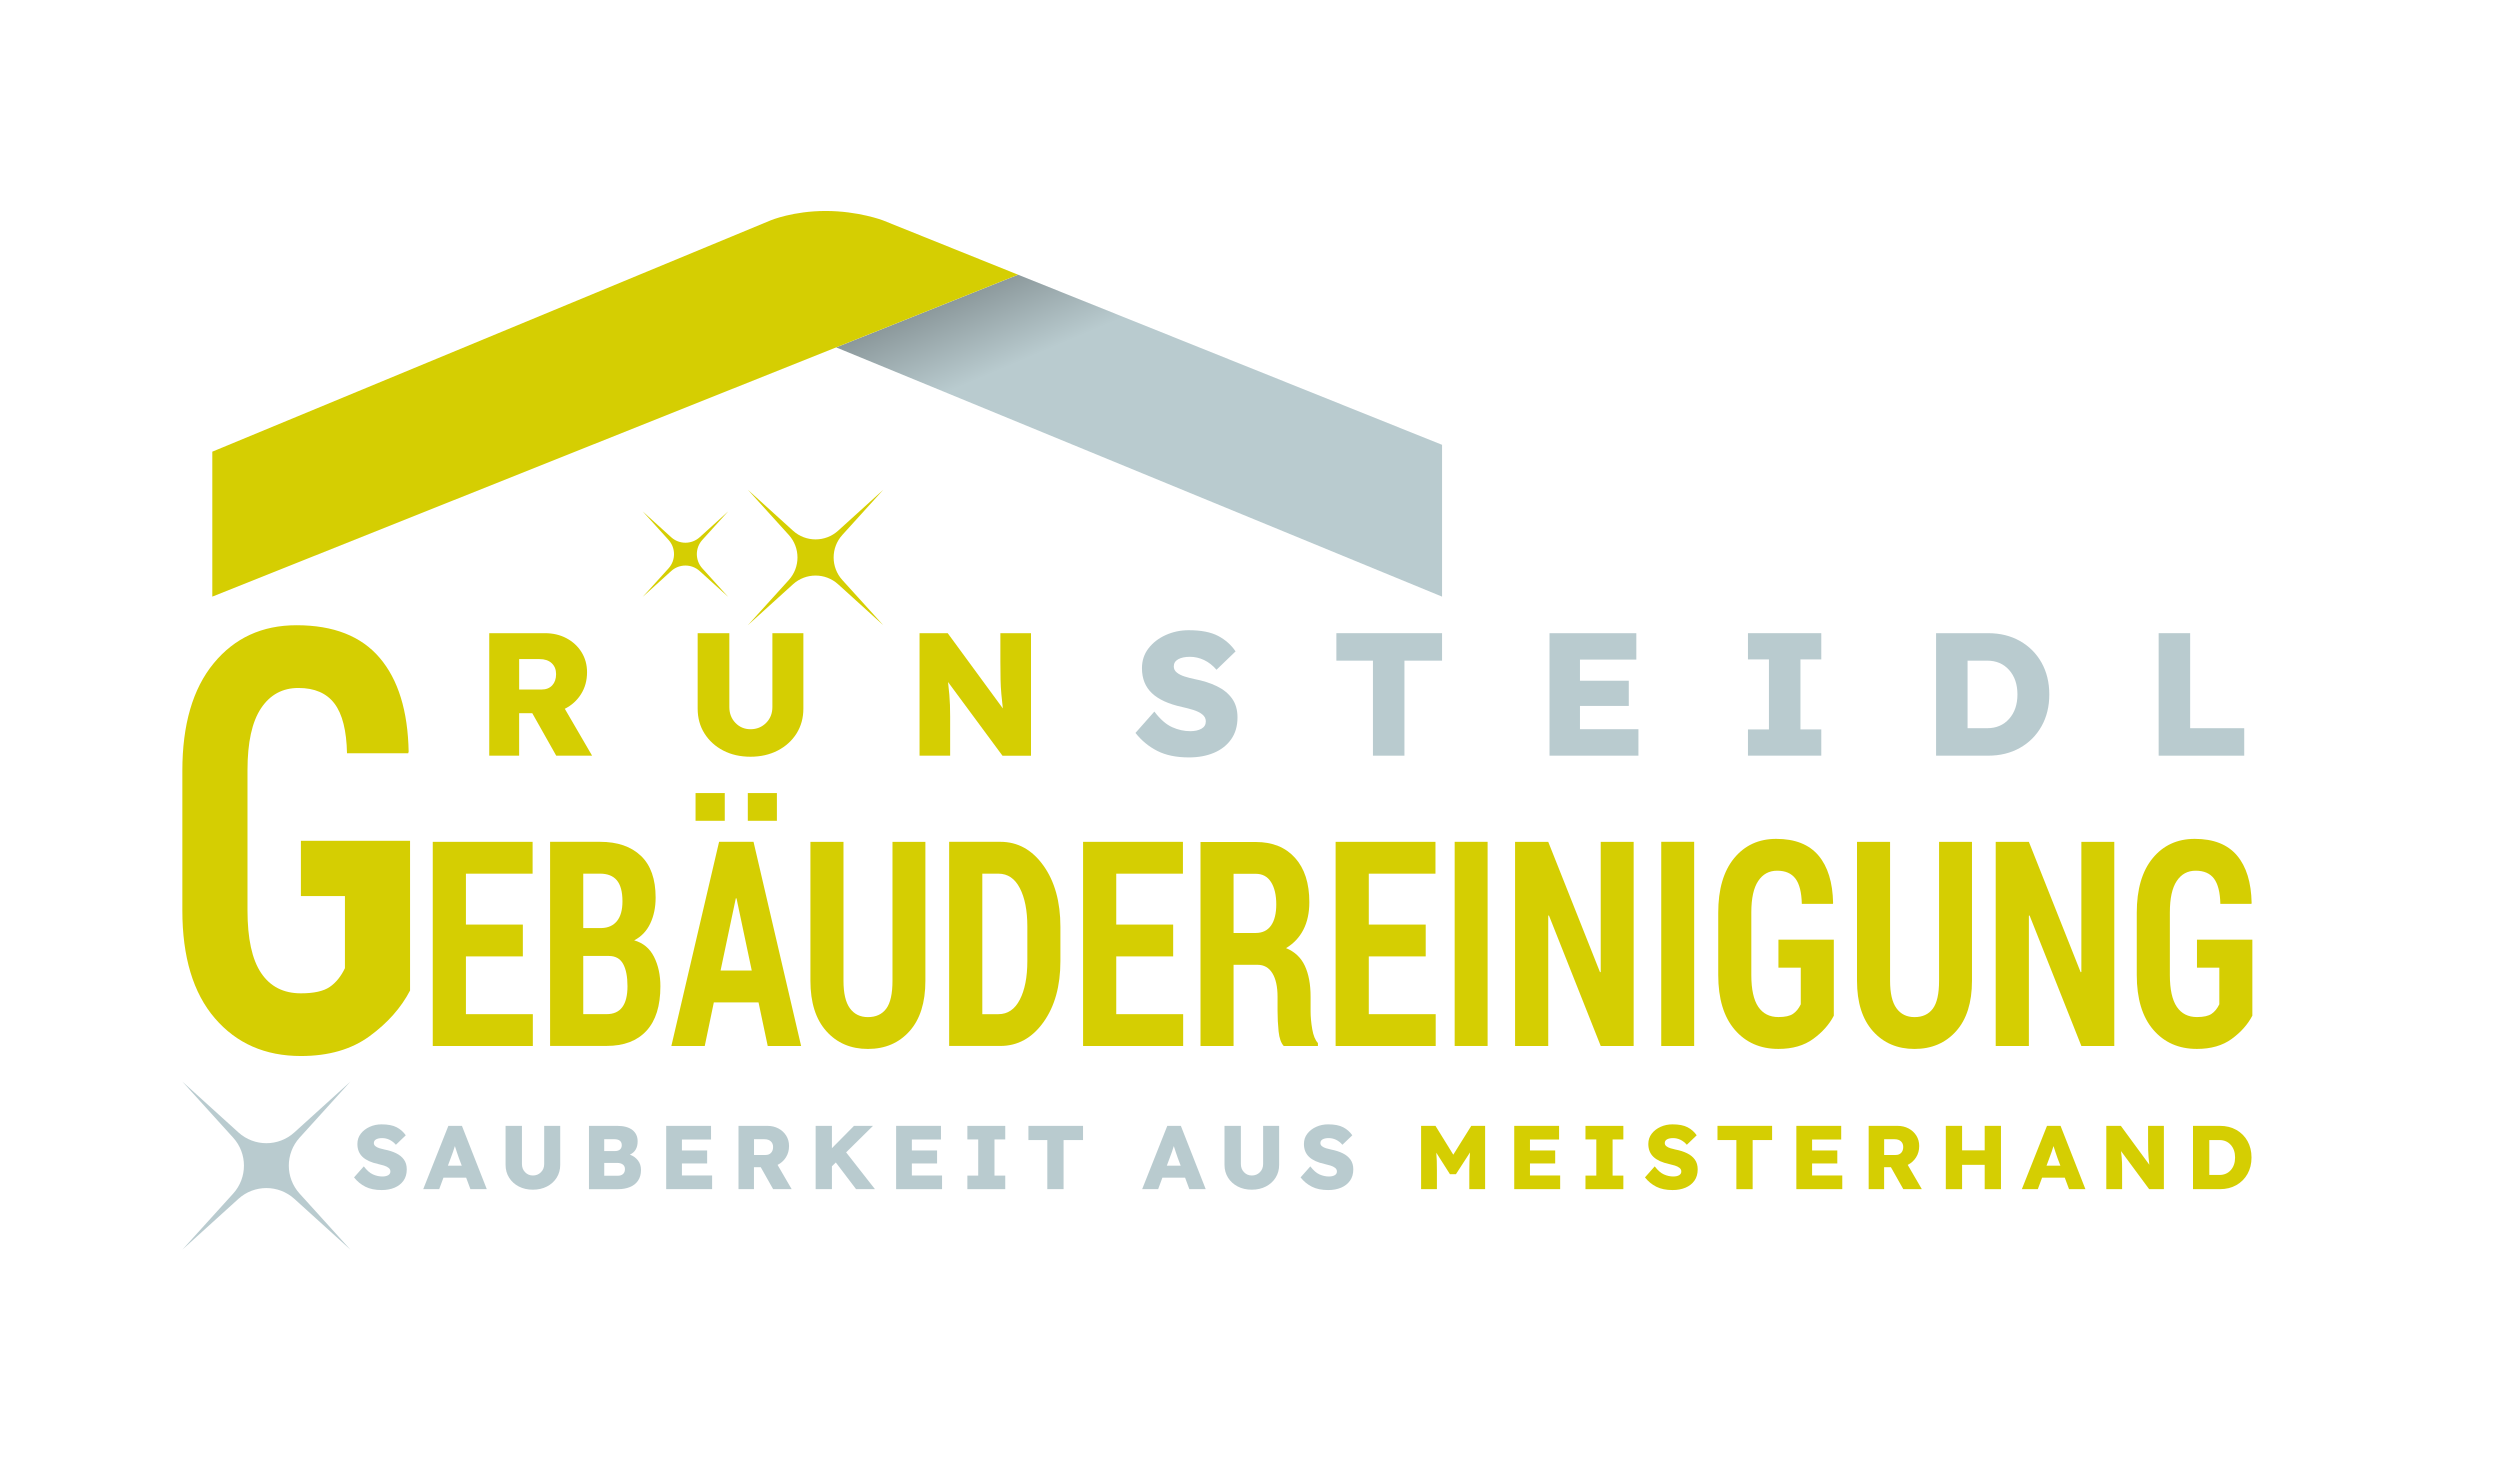 <?xml version="1.0" encoding="utf-8"?>
<!-- Generator: Adobe Illustrator 24.1.1, SVG Export Plug-In . SVG Version: 6.00 Build 0)  -->
<svg version="1.1" id="Ebene_1" xmlns="http://www.w3.org/2000/svg" xmlns:xlink="http://www.w3.org/1999/xlink" x="0px" y="0px"
	 viewBox="0 0 975.48 576" style="enable-background:new 0 0 975.48 576;" xml:space="preserve">
<style type="text/css">
	.st0{fill:#B9CBCF;}
	.st1{fill:#D5CE02;}
	.st2{fill:url(#SVGID_1_);}
</style>
<g>
	<path class="st0" d="M148.94,464.35c-2.54,0-4.67-0.43-6.39-1.31c-1.72-0.87-3.19-2.08-4.41-3.63l3.81-4.3
		c1.18,1.55,2.37,2.6,3.58,3.14c1.21,0.54,2.43,0.81,3.65,0.81c0.92,0,1.67-0.16,2.26-0.49c0.59-0.33,0.88-0.82,0.88-1.48
		c0-0.56-0.24-1.04-0.72-1.41c-0.48-0.38-1.09-0.68-1.82-0.9c-0.73-0.22-1.47-0.42-2.22-0.58c-2.73-0.59-4.76-1.52-6.1-2.79
		c-1.34-1.27-2.01-2.95-2.01-5.05c0-1.53,0.44-2.86,1.32-4c0.88-1.14,2.04-2.03,3.47-2.68c1.43-0.65,2.98-0.97,4.62-0.97
		c2.49,0,4.47,0.38,5.93,1.15c1.46,0.76,2.63,1.81,3.53,3.12l-3.85,3.7c-0.75-0.87-1.59-1.52-2.5-1.96
		c-0.92-0.43-1.87-0.65-2.86-0.65s-1.78,0.17-2.36,0.49s-0.88,0.81-0.88,1.45c0,0.49,0.21,0.91,0.62,1.23
		c0.41,0.33,0.94,0.59,1.57,0.79c0.64,0.2,1.29,0.37,1.98,0.51c1.72,0.33,3.23,0.81,4.53,1.45c1.31,0.64,2.32,1.46,3.05,2.49
		c0.73,1.02,1.09,2.29,1.09,3.79c0,1.74-0.42,3.21-1.27,4.41c-0.85,1.2-2.01,2.11-3.47,2.73
		C152.5,464.04,150.82,464.35,148.94,464.35z"/>
	<path class="st0" d="M165.14,464l9.81-24.7h5.29l9.7,24.7h-6.39l-1.66-4.48h-8.86l-1.66,4.48H165.14z M175.86,451.9l-1.09,2.93h5.4
		l-1.13-3c-0.26-0.75-0.52-1.52-0.79-2.29c-0.27-0.78-0.52-1.56-0.76-2.36c-0.24,0.78-0.48,1.54-0.74,2.29
		C176.48,450.21,176.19,451.03,175.86,451.9z"/>
	<path class="st0" d="M207.93,464.21c-2.07,0-3.9-0.42-5.5-1.25c-1.6-0.83-2.86-1.98-3.78-3.44c-0.92-1.46-1.38-3.13-1.38-5.01
		V439.3h6.39v14.89c0,1.29,0.41,2.36,1.24,3.21c0.82,0.85,1.83,1.27,3.03,1.27c1.25,0,2.29-0.42,3.14-1.27
		c0.85-0.85,1.27-1.92,1.27-3.21V439.3h6.25v15.21c0,1.88-0.46,3.55-1.38,5.01c-0.92,1.46-2.18,2.61-3.79,3.44
		C211.81,463.79,209.98,464.21,207.93,464.21z"/>
	<path class="st0" d="M229.81,464v-24.7h11.01c2.59,0,4.56,0.54,5.93,1.61s2.05,2.55,2.05,4.43c0,2.54-1.01,4.27-3.03,5.19
		c1.32,0.49,2.37,1.25,3.16,2.28c0.79,1.02,1.18,2.25,1.18,3.69c0,1.67-0.38,3.06-1.15,4.18c-0.76,1.12-1.82,1.95-3.17,2.5
		c-1.35,0.55-2.89,0.83-4.6,0.83H229.81z M235.77,449.14h4.09c0.92,0,1.61-0.21,2.06-0.62c0.46-0.41,0.69-0.97,0.69-1.68
		c0-0.73-0.24-1.3-0.71-1.71c-0.47-0.41-1.21-0.62-2.22-0.62h-3.92V449.14z M235.77,458.77h5.19c0.92,0,1.63-0.22,2.13-0.67
		c0.51-0.45,0.76-1.09,0.76-1.94c0-0.75-0.27-1.34-0.81-1.76c-0.54-0.42-1.29-0.64-2.26-0.64h-5.01V458.77z"/>
	<path class="st0" d="M259.94,464v-24.7h17.5v5.33h-11.36v4.27h9.84v5.08h-9.84v4.69h11.78V464H259.94z"/>
	<path class="st0" d="M288.16,464v-24.7h11.22c1.62,0,3.08,0.34,4.36,1.02c1.28,0.68,2.29,1.62,3.03,2.8
		c0.74,1.19,1.11,2.53,1.11,4.04c0,1.67-0.41,3.15-1.22,4.43c-0.81,1.28-1.9,2.26-3.26,2.95l5.5,9.46h-7.23l-4.83-8.57h-2.65V464
		H288.16z M294.2,450.66h4.52c0.92,0,1.63-0.28,2.15-0.85s0.78-1.32,0.78-2.26c0-0.92-0.29-1.65-0.88-2.2
		c-0.59-0.55-1.41-0.83-2.47-0.83h-4.09V450.66z"/>
	<path class="st0" d="M318.26,464v-24.7h6.35v8.71l8.61-8.71h7.41l-10.48,10.34L341.4,464h-7.37l-7.9-10.41l-1.52,1.48V464H318.26z"
		/>
	<path class="st0" d="M349.66,464v-24.7h17.5v5.33H355.8v4.27h9.84v5.08h-9.84v4.69h11.78V464H349.66z"/>
	<path class="st0" d="M377.46,464v-5.29h4.23v-14.11h-4.23v-5.29h14.78v5.29h-4.2v14.11h4.2V464H377.46z"/>
	<path class="st0" d="M408.65,464v-19.16h-7.37v-5.54h21.31v5.54H415V464H408.65z"/>
	<path class="st0" d="M445.66,464l9.81-24.7h5.29l9.7,24.7h-6.39l-1.66-4.48h-8.86L451.9,464H445.66z M456.38,451.9l-1.09,2.93h5.4
		l-1.13-3c-0.26-0.75-0.52-1.52-0.79-2.29c-0.27-0.78-0.52-1.56-0.76-2.36c-0.24,0.78-0.48,1.54-0.74,2.29
		C457,450.21,456.71,451.03,456.38,451.9z"/>
	<path class="st0" d="M488.45,464.21c-2.07,0-3.9-0.42-5.5-1.25c-1.6-0.83-2.86-1.98-3.78-3.44c-0.92-1.46-1.38-3.13-1.38-5.01
		V439.3h6.39v14.89c0,1.29,0.41,2.36,1.24,3.21c0.82,0.85,1.83,1.27,3.03,1.27c1.25,0,2.29-0.42,3.14-1.27
		c0.85-0.85,1.27-1.92,1.27-3.21V439.3h6.25v15.21c0,1.88-0.46,3.55-1.38,5.01c-0.92,1.46-2.18,2.61-3.79,3.44
		C492.33,463.79,490.5,464.21,488.45,464.21z"/>
	<path class="st0" d="M518.27,464.35c-2.54,0-4.67-0.43-6.39-1.31c-1.72-0.87-3.19-2.08-4.41-3.63l3.81-4.3
		c1.18,1.55,2.37,2.6,3.58,3.14c1.21,0.54,2.43,0.81,3.65,0.81c0.92,0,1.67-0.16,2.26-0.49c0.59-0.33,0.88-0.82,0.88-1.48
		c0-0.56-0.24-1.04-0.72-1.41c-0.48-0.38-1.09-0.68-1.82-0.9c-0.73-0.22-1.47-0.42-2.22-0.58c-2.73-0.59-4.76-1.52-6.1-2.79
		c-1.34-1.27-2.01-2.95-2.01-5.05c0-1.53,0.44-2.86,1.32-4c0.88-1.14,2.04-2.03,3.47-2.68c1.43-0.65,2.98-0.97,4.62-0.97
		c2.49,0,4.47,0.38,5.93,1.15c1.46,0.76,2.63,1.81,3.53,3.12l-3.85,3.7c-0.75-0.87-1.59-1.52-2.5-1.96
		c-0.92-0.43-1.87-0.65-2.86-0.65c-0.99,0-1.78,0.17-2.36,0.49c-0.59,0.33-0.88,0.81-0.88,1.45c0,0.49,0.21,0.91,0.62,1.23
		c0.41,0.33,0.94,0.59,1.57,0.79c0.64,0.2,1.29,0.37,1.98,0.51c1.72,0.33,3.23,0.81,4.53,1.45c1.31,0.64,2.32,1.46,3.05,2.49
		c0.73,1.02,1.09,2.29,1.09,3.79c0,1.74-0.42,3.21-1.27,4.41c-0.85,1.2-2.01,2.11-3.47,2.73
		C521.82,464.04,520.15,464.35,518.27,464.35z"/>
	<path class="st0" d="M463.95,295.54c-4.92,0-9.04-0.84-12.36-2.53c-3.32-1.68-6.17-4.03-8.54-7.03l7.37-8.33
		c2.28,3,4.59,5.03,6.93,6.08c2.34,1.05,4.7,1.57,7.07,1.57c1.78,0,3.23-0.32,4.37-0.96c1.14-0.64,1.71-1.59,1.71-2.87
		c0-1.09-0.47-2-1.4-2.73c-0.93-0.73-2.11-1.31-3.52-1.74c-1.41-0.43-2.84-0.81-4.3-1.13c-5.28-1.14-9.22-2.94-11.81-5.39
		c-2.59-2.46-3.89-5.71-3.89-9.76c0-2.96,0.85-5.54,2.56-7.75c1.71-2.21,3.95-3.94,6.73-5.19c2.78-1.25,5.76-1.88,8.94-1.88
		c4.83,0,8.65,0.74,11.47,2.22c2.82,1.48,5.1,3.49,6.83,6.04l-7.44,7.17c-1.46-1.68-3.07-2.95-4.85-3.79
		c-1.78-0.84-3.62-1.26-5.53-1.26s-3.44,0.32-4.58,0.96c-1.14,0.64-1.71,1.57-1.71,2.8c0,0.96,0.4,1.75,1.2,2.39
		c0.8,0.64,1.81,1.15,3.04,1.54c1.23,0.39,2.5,0.72,3.82,0.99c3.32,0.64,6.25,1.57,8.77,2.8s4.5,2.83,5.91,4.81
		c1.41,1.98,2.12,4.43,2.12,7.34c0,3.37-0.82,6.21-2.46,8.54c-1.64,2.32-3.88,4.09-6.73,5.29
		C470.83,294.94,467.59,295.54,463.95,295.54z"/>
	<path class="st0" d="M535.71,294.86v-37.08h-14.27v-10.72h41.24v10.72H548v37.08H535.71z"/>
	<path class="st0" d="M604.61,294.86v-47.8h33.87v10.31h-21.99v8.26h19.05v9.83h-19.05v9.08h22.81v10.31H604.61z"/>
	<path class="st0" d="M682.04,294.86v-10.24h8.19V257.3h-8.19v-10.24h28.61v10.24h-8.13v27.31h8.13v10.24H682.04z"/>
	<path class="st0" d="M755.44,294.86v-47.8h20.28c4.69,0,8.83,1.01,12.43,3.04c3.59,2.03,6.41,4.84,8.43,8.43
		c2.02,3.6,3.04,7.74,3.04,12.43c0,4.69-1.01,8.83-3.04,12.43c-2.03,3.6-4.84,6.41-8.43,8.43c-3.6,2.03-7.74,3.04-12.43,3.04H755.44
		z M775.38,257.78h-7.65v26.36h7.65c3.55,0,6.41-1.22,8.57-3.65c2.16-2.43,3.24-5.61,3.24-9.53c0-3.91-1.08-7.09-3.24-9.52
		C781.78,259,778.93,257.78,775.38,257.78z"/>
	<path class="st0" d="M842.29,294.86v-47.8h12.29v37.08h21.1v10.72H842.29z"/>
	<path class="st0" d="M136.73,487.61l-21.88-19.83c-6.19-5.61-15.63-5.61-21.82,0l-21.88,19.83l19.83-21.88
		c5.61-6.19,5.61-15.63,0-21.82l-19.83-21.88l21.88,19.83c6.19,5.61,15.63,5.61,21.82,0l21.88-19.83l-19.83,21.88
		c-5.61,6.19-5.61,15.63,0,21.82L136.73,487.61z"/>
	<path class="st1" d="M554.5,464v-24.7h5.61l6.95,11.25l7.02-11.25h5.4V464h-6.17v-7.3c0-1.32,0.02-2.55,0.07-3.71
		c0.05-1.15,0.12-2.26,0.21-3.32l-5.5,8.5h-2.33l-5.33-8.4c0.09,0.99,0.16,2.05,0.19,3.17c0.03,1.13,0.05,2.38,0.05,3.74v7.3H554.5z
		"/>
	<path class="st1" d="M590.84,464v-24.7h17.5v5.33h-11.36v4.27h9.84v5.08h-9.84v4.69h11.78V464H590.84z"/>
	<path class="st1" d="M618.64,464v-5.29h4.23v-14.11h-4.23v-5.29h14.78v5.29h-4.2v14.11h4.2V464H618.64z"/>
	<path class="st1" d="M652.65,464.35c-2.54,0-4.67-0.43-6.39-1.31c-1.72-0.87-3.19-2.08-4.41-3.63l3.81-4.3
		c1.18,1.55,2.37,2.6,3.58,3.14c1.21,0.54,2.43,0.81,3.65,0.81c0.92,0,1.67-0.16,2.26-0.49c0.59-0.33,0.88-0.82,0.88-1.48
		c0-0.56-0.24-1.04-0.72-1.41c-0.48-0.38-1.09-0.68-1.82-0.9c-0.73-0.22-1.47-0.42-2.22-0.58c-2.73-0.59-4.76-1.52-6.1-2.79
		c-1.34-1.27-2.01-2.95-2.01-5.05c0-1.53,0.44-2.86,1.32-4c0.88-1.14,2.04-2.03,3.47-2.68c1.43-0.65,2.98-0.97,4.62-0.97
		c2.49,0,4.47,0.38,5.93,1.15c1.46,0.76,2.63,1.81,3.53,3.12l-3.85,3.7c-0.75-0.87-1.59-1.52-2.5-1.96
		c-0.92-0.43-1.87-0.65-2.86-0.65c-0.99,0-1.78,0.17-2.36,0.49c-0.59,0.33-0.88,0.81-0.88,1.45c0,0.49,0.21,0.91,0.62,1.23
		c0.41,0.33,0.94,0.59,1.57,0.79c0.64,0.2,1.29,0.37,1.98,0.51c1.72,0.33,3.23,0.81,4.53,1.45c1.31,0.64,2.32,1.46,3.05,2.49
		c0.73,1.02,1.09,2.29,1.09,3.79c0,1.74-0.42,3.21-1.27,4.41c-0.85,1.2-2.01,2.11-3.47,2.73
		C656.21,464.04,654.53,464.35,652.65,464.35z"/>
	<path class="st1" d="M677.52,464v-19.16h-7.37v-5.54h21.31v5.54h-7.59V464H677.52z"/>
	<path class="st1" d="M700.92,464v-24.7h17.5v5.33h-11.36v4.27h9.84v5.08h-9.84v4.69h11.78V464H700.92z"/>
	<path class="st1" d="M729.14,464v-24.7h11.22c1.62,0,3.08,0.34,4.36,1.02c1.28,0.68,2.29,1.62,3.03,2.8
		c0.74,1.19,1.11,2.53,1.11,4.04c0,1.67-0.41,3.15-1.22,4.43c-0.81,1.28-1.9,2.26-3.26,2.95l5.5,9.46h-7.23l-4.83-8.57h-2.65V464
		H729.14z M735.17,450.66h4.52c0.92,0,1.63-0.28,2.15-0.85s0.78-1.32,0.78-2.26c0-0.92-0.29-1.65-0.88-2.2
		c-0.59-0.55-1.41-0.83-2.47-0.83h-4.09V450.66z"/>
	<path class="st1" d="M759.24,464v-24.7h6.35v9.56h8.82v-9.56h6.35V464h-6.35v-9.49h-8.82V464H759.24z"/>
	<path class="st1" d="M788.91,464l9.81-24.7h5.29l9.7,24.7h-6.39l-1.66-4.48h-8.86l-1.66,4.48H788.91z M799.63,451.9l-1.09,2.93h5.4
		l-1.13-3c-0.26-0.75-0.52-1.52-0.79-2.29c-0.27-0.78-0.52-1.56-0.76-2.36c-0.24,0.78-0.48,1.54-0.74,2.29
		C800.26,450.21,799.96,451.03,799.63,451.9z"/>
	<path class="st1" d="M821.86,464v-24.7h5.68l11.11,15.17c-0.12-1.04-0.22-2.01-0.3-2.91c-0.08-0.9-0.14-1.87-0.16-2.91
		c-0.02-1.03-0.03-2.23-0.03-3.6v-5.75h6.17V464h-5.75l-10.97-14.85c0.12,1.04,0.21,1.9,0.27,2.61c0.06,0.71,0.1,1.39,0.12,2.05
		c0.02,0.66,0.03,1.42,0.03,2.29v7.9H821.86z"/>
	<path class="st1" d="M855.69,464v-24.7h10.48c2.42,0,4.56,0.52,6.42,1.57c1.86,1.05,3.31,2.5,4.36,4.36c1.05,1.86,1.57,4,1.57,6.42
		c0,2.42-0.52,4.56-1.57,6.42c-1.05,1.86-2.5,3.31-4.36,4.36c-1.86,1.05-4,1.57-6.42,1.57H855.69z M866,444.84h-3.95v13.62H866
		c1.83,0,3.31-0.63,4.43-1.89c1.12-1.26,1.68-2.9,1.68-4.92s-0.56-3.66-1.68-4.92C869.31,445.47,867.83,444.84,866,444.84z"/>
	<path class="st1" d="M190.9,294.86v-47.8h21.71c3.14,0,5.95,0.66,8.43,1.98c2.48,1.32,4.44,3.13,5.87,5.43
		c1.43,2.3,2.15,4.91,2.15,7.82c0,3.23-0.79,6.09-2.36,8.57c-1.57,2.48-3.68,4.38-6.32,5.7l10.65,18.3h-14l-9.35-16.59h-5.12v16.59
		H190.9z M202.57,269.05h8.74c1.78,0,3.16-0.55,4.17-1.64c1-1.09,1.5-2.55,1.5-4.37c0-1.78-0.57-3.2-1.71-4.27
		c-1.14-1.07-2.73-1.6-4.78-1.6h-7.92V269.05z"/>
	<path class="st1" d="M292.84,295.27c-4.01,0-7.56-0.81-10.65-2.42c-3.1-1.62-5.53-3.83-7.31-6.66c-1.78-2.82-2.66-6.05-2.66-9.7
		v-29.43h12.36v28.81c0,2.5,0.8,4.57,2.39,6.21c1.59,1.64,3.55,2.46,5.87,2.46c2.41,0,4.44-0.82,6.08-2.46s2.46-3.71,2.46-6.21
		v-28.81h12.09v29.43c0,3.64-0.89,6.87-2.66,9.7c-1.78,2.82-4.22,5.04-7.34,6.66C300.34,294.46,296.8,295.27,292.84,295.27z"/>
	<path class="st1" d="M358.8,294.86v-47.8h10.99l21.51,29.36c-0.23-2-0.42-3.88-0.58-5.63c-0.16-1.75-0.26-3.63-0.31-5.63
		c-0.05-2-0.07-4.32-0.07-6.96v-11.13h11.95v47.8h-11.13l-21.24-28.75c0.23,2,0.4,3.69,0.51,5.05c0.11,1.37,0.19,2.69,0.24,3.96
		c0.04,1.28,0.07,2.75,0.07,4.44v15.29H358.8z"/>
	<g>
		<path class="st1" d="M204.01,373.18h-22.21v22.54h26.11v12.42h-39.05v-79.66h38.96v12.42h-26.02v19.86h22.21V373.18z"/>
		<path class="st1" d="M214.64,408.13v-79.66h19.48c6.81,0,12.13,1.82,15.96,5.47c3.83,3.65,5.74,9.08,5.74,16.3
			c0,3.79-0.7,7.16-2.09,10.09c-1.39,2.94-3.48,5.13-6.27,6.59c3.48,0.98,6.05,3.12,7.72,6.4c1.66,3.28,2.5,7.13,2.5,11.54
			c0,7.62-1.81,13.4-5.43,17.34c-3.62,3.94-8.8,5.91-15.55,5.91H214.64z M227.58,362.12h7.13c2.63-0.07,4.65-1,6.06-2.77
			c1.41-1.77,2.11-4.32,2.11-7.65c0-3.73-0.73-6.46-2.18-8.2c-1.45-1.74-3.65-2.61-6.58-2.61h-6.54V362.12z M227.58,373.01v22.7
			h9.13c2.72,0,4.76-0.91,6.11-2.74c1.35-1.82,2.02-4.54,2.02-8.15c0-3.79-0.58-6.71-1.73-8.75c-1.15-2.04-3-3.06-5.54-3.06H227.58z
			"/>
		<path class="st1" d="M295.97,391.12h-17.44l-3.54,17.01h-13.03l18.62-79.66h13.44l18.57,79.66h-13.03L295.97,391.12z
			 M282.8,320.27h-11.4v-10.83h11.4V320.27z M281.16,378.7h12.17l-5.95-28.18h-0.27L281.16,378.7z M303.14,320.27h-11.35v-10.83
			h11.35V320.27z"/>
		<path class="st1" d="M361.08,328.48v54.22c0,8.5-2.07,15.05-6.2,19.67c-4.13,4.61-9.54,6.92-16.23,6.92
			c-6.69,0-12.1-2.32-16.23-6.95c-4.13-4.63-6.2-11.18-6.2-19.64v-54.22h12.9v54.22c0,4.85,0.83,8.43,2.5,10.72s4.01,3.45,7.04,3.45
			c3.12,0,5.49-1.09,7.13-3.28s2.45-5.82,2.45-10.89v-54.22H361.08z"/>
		<path class="st1" d="M370.35,408.13v-79.66h19.98c6.78,0,12.38,3.09,16.8,9.27c4.42,6.18,6.63,14.14,6.63,23.88v13.4
			c0,9.74-2.21,17.69-6.63,23.85c-4.42,6.16-10.02,9.25-16.8,9.25H370.35z M383.29,340.9v54.82h6.31c3.6,0,6.38-1.89,8.33-5.67
			c1.95-3.78,2.93-8.79,2.93-15.03v-13.53c0-6.21-0.98-11.19-2.93-14.95c-1.95-3.76-4.73-5.64-8.33-5.64H383.29z"/>
		<path class="st1" d="M457.76,373.18h-22.21v22.54h26.11v12.42h-39.05v-79.66h38.96v12.42h-26.02v19.86h22.21V373.18z"/>
		<path class="st1" d="M481.33,376.46v31.68h-12.9v-79.6H490c6.51,0,11.62,2.07,15.33,6.21c3.71,4.14,5.56,9.89,5.56,17.26
			c0,4.16-0.77,7.74-2.32,10.75c-1.54,3.01-3.8,5.41-6.77,7.19c3.39,1.39,5.83,3.68,7.33,6.89c1.5,3.21,2.25,7.22,2.25,12.04v5.64
			c0,2.19,0.21,4.53,0.64,7.03c0.42,2.5,1.17,4.31,2.22,5.44v1.15H500.9c-1.06-1.17-1.73-3.06-2-5.69s-0.41-5.31-0.41-8.04v-5.42
			c0-3.98-0.67-7.06-2.02-9.25c-1.35-2.19-3.28-3.28-5.79-3.28H481.33z M481.33,364.04h8.63c2.63,0,4.63-0.97,5.99-2.9
			c1.36-1.93,2.04-4.69,2.04-8.26c0-3.65-0.68-6.55-2.04-8.7c-1.36-2.15-3.34-3.23-5.95-3.23h-8.67V364.04z"/>
		<path class="st1" d="M556.3,373.18h-22.21v22.54h26.11v12.42h-39.05v-79.66h38.96v12.42h-26.02v19.86h22.21V373.18z"/>
		<path class="st1" d="M580.45,408.13H567.6v-79.66h12.85V408.13z"/>
		<path class="st1" d="M637.44,408.13h-12.85l-20.21-50.93l-0.27,0.11v50.83h-12.94v-79.66h12.94l20.21,50.88l0.27-0.11v-50.77
			h12.85V408.13z"/>
		<path class="st1" d="M661.05,408.13H648.2v-79.66h12.85V408.13z"/>
		<path class="st1" d="M715.54,396.32c-1.79,3.43-4.46,6.45-8.04,9.05c-3.57,2.61-8.1,3.91-13.58,3.91c-7.08,0-12.77-2.5-17.05-7.5
			c-4.28-5-6.43-12.11-6.43-21.34v-24.29c0-9.15,2.07-16.25,6.2-21.28c4.13-5.03,9.6-7.55,16.42-7.55c7.33,0,12.82,2.16,16.48,6.48
			c3.66,4.32,5.57,10.5,5.72,18.55l-0.09,0.33h-12.12c-0.09-4.49-0.92-7.77-2.47-9.84c-1.56-2.07-3.94-3.1-7.15-3.1
			c-3.15,0-5.62,1.34-7.4,4.03c-1.79,2.68-2.68,6.76-2.68,12.24v24.42c0,5.59,0.9,9.72,2.7,12.4c1.8,2.68,4.43,4.02,7.88,4.02
			c2.57,0,4.47-0.42,5.7-1.26c1.23-0.84,2.23-2.08,3.02-3.72v-14.28h-8.72v-10.94h21.61V396.32z"/>
		<path class="st1" d="M769.45,328.48v54.22c0,8.5-2.07,15.05-6.2,19.67c-4.13,4.61-9.54,6.92-16.23,6.92s-12.1-2.32-16.23-6.95
			c-4.13-4.63-6.2-11.18-6.2-19.64v-54.22h12.9v54.22c0,4.85,0.83,8.43,2.5,10.72c1.66,2.3,4.01,3.45,7.04,3.45
			c3.12,0,5.49-1.09,7.13-3.28s2.45-5.82,2.45-10.89v-54.22H769.45z"/>
		<path class="st1" d="M824.98,408.13h-12.85l-20.21-50.93l-0.27,0.11v50.83h-12.94v-79.66h12.94l20.21,50.88l0.27-0.11v-50.77
			h12.85V408.13z"/>
		<path class="st1" d="M878.84,396.32c-1.79,3.43-4.47,6.45-8.04,9.05c-3.57,2.61-8.1,3.91-13.58,3.91c-7.08,0-12.77-2.5-17.05-7.5
			c-4.28-5-6.42-12.11-6.42-21.34v-24.29c0-9.15,2.07-16.25,6.2-21.28c4.13-5.03,9.6-7.55,16.42-7.55c7.33,0,12.82,2.16,16.48,6.48
			c3.66,4.32,5.57,10.5,5.72,18.55l-0.09,0.33h-12.12c-0.09-4.49-0.92-7.77-2.47-9.84c-1.56-2.07-3.94-3.1-7.15-3.1
			c-3.15,0-5.62,1.34-7.4,4.03c-1.79,2.68-2.68,6.76-2.68,12.24v24.42c0,5.59,0.9,9.72,2.7,12.4c1.8,2.68,4.43,4.02,7.88,4.02
			c2.57,0,4.47-0.42,5.7-1.26c1.23-0.84,2.23-2.08,3.02-3.72v-14.28h-8.72v-10.94h21.61V396.32z"/>
	</g>
	<g>
		<path class="st1" d="M160,386.5c-3.52,6.76-8.8,12.7-15.84,17.84c-7.04,5.14-15.96,7.71-26.75,7.71
			c-13.96,0-25.16-4.92-33.6-14.77c-8.44-9.84-12.66-23.86-12.66-42.04v-54.47c0-18.04,4.07-32.02,12.21-41.93
			c8.14-9.92,18.92-14.88,32.34-14.88c14.43,0,25.26,4.25,32.48,12.76c7.22,8.51,10.97,20.69,11.27,36.56l-0.18,0.65H135.4
			c-0.18-8.86-1.8-15.32-4.88-19.39c-3.07-4.07-7.77-6.1-14.09-6.1c-6.2,0-11.06,2.64-14.58,7.93c-3.52,5.29-5.28,13.33-5.28,24.11
			v54.74c0,11.01,1.77,19.15,5.32,24.44c3.55,5.29,8.72,7.93,15.52,7.93c5.07,0,8.81-0.83,11.23-2.48c2.42-1.65,4.4-4.1,5.95-7.33
			v-28.14h-17.18v-21.56H160V386.5z"/>
	</g>
	<path class="st1" d="M344.66,243.96l-17.64-15.99c-4.99-4.52-12.6-4.52-17.59,0l-17.64,15.99l15.99-17.64
		c4.52-4.99,4.52-12.6,0-17.59l-15.99-17.64l17.64,15.99c4.99,4.52,12.6,4.52,17.59,0l17.64-15.99l-15.99,17.64
		c-4.52,4.99-4.52,12.6,0,17.59L344.66,243.96z"/>
	<path class="st1" d="M284.12,232.89L273,222.81c-3.15-2.85-7.95-2.85-11.1,0l-11.13,10.09l10.09-11.13c2.85-3.15,2.85-7.95,0-11.1
		l-10.09-11.13l11.13,10.09c3.15,2.85,7.95,2.85,11.1,0l11.13-10.09l-10.09,11.13c-2.85,3.15-2.85,7.95,0,11.1L284.12,232.89z"/>
	<linearGradient id="SVGID_1_" gradientUnits="userSpaceOnUse" x1="419.586" y1="95.93" x2="490.661" y2="263.372">
		<stop  offset="0" style="stop-color:#8B989B"/>
		<stop  offset="0.182" style="stop-color:#B9CBCF"/>
	</linearGradient>
	<polygon class="st2" points="562.68,173.56 397.24,107.19 326.26,135.55 562.68,232.8 	"/>
	<path class="st1" d="M344.46,85.96c0,0-9.6-3.64-22.29-3.64s-21.41,3.64-21.41,3.64L82.84,176.24v56.56l314.4-125.61L344.46,85.96z
		"/>
</g>
</svg>
